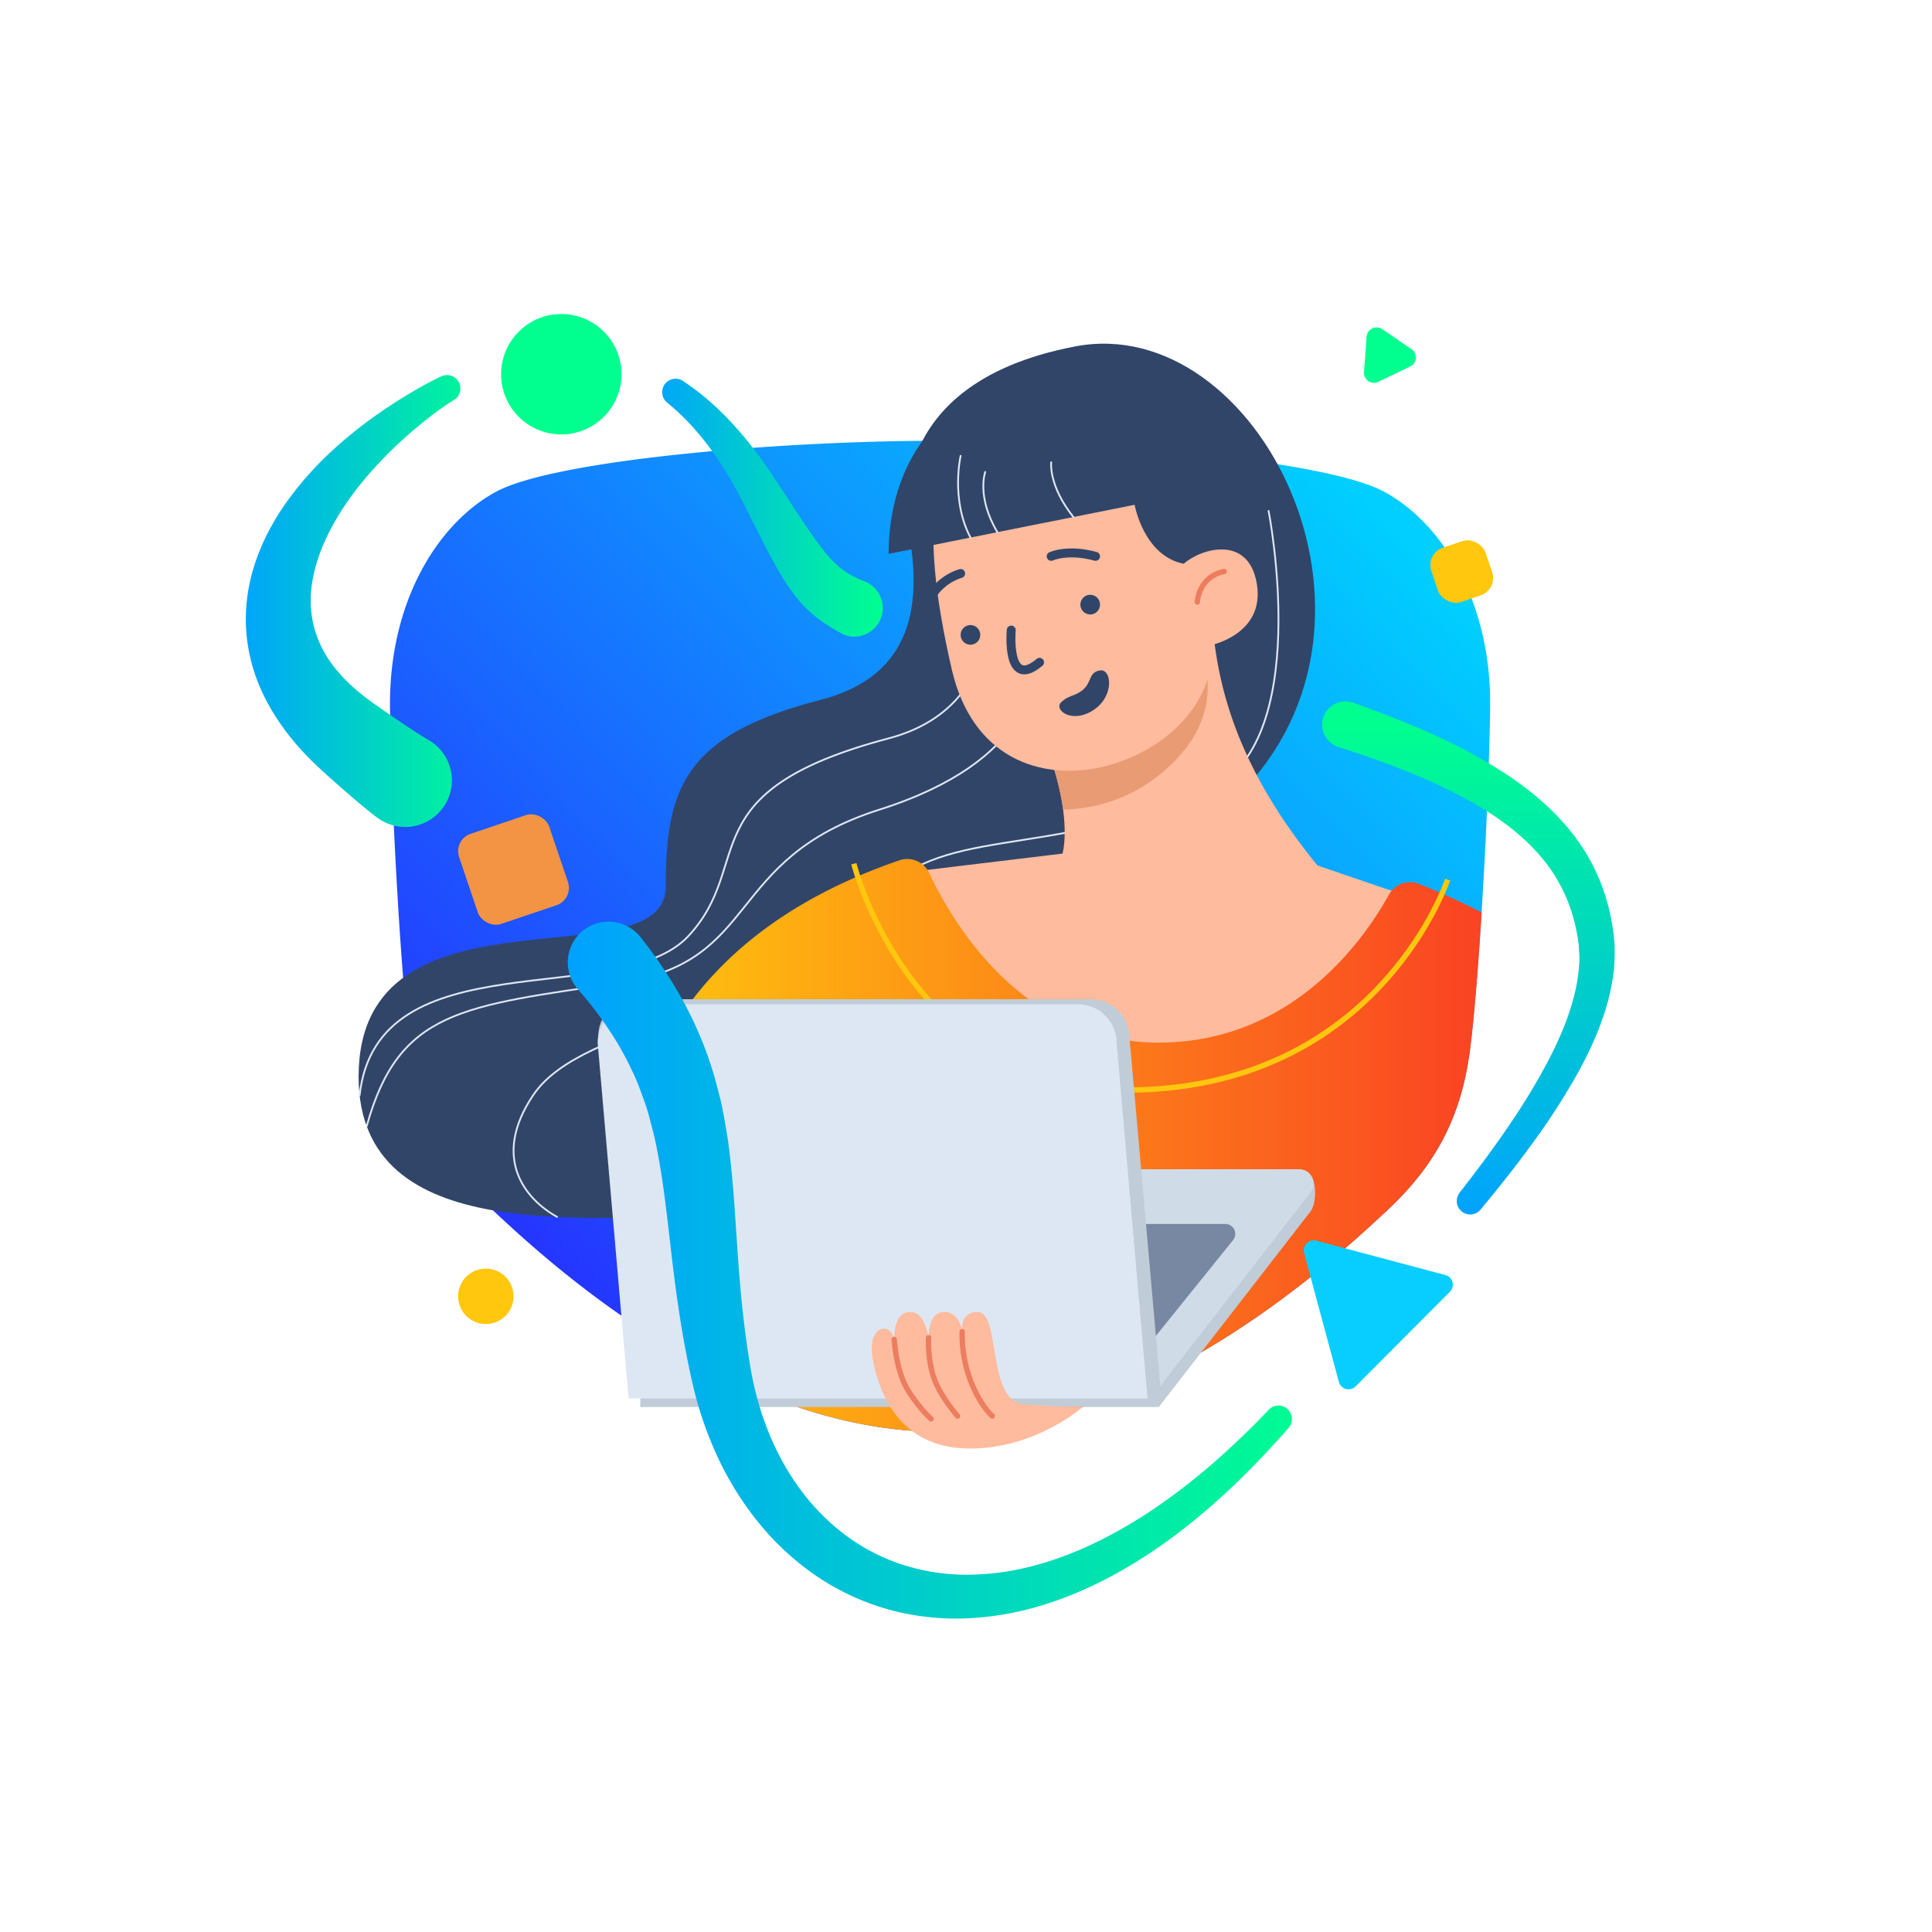 <svg xmlns="http://www.w3.org/2000/svg" xmlns:xlink="http://www.w3.org/1999/xlink" viewBox="0 0 1080 1080"><defs><style>.cls-1{fill:url(#linear-gradient);}.cls-2{fill:#314569;}.cls-12,.cls-13,.cls-3,.cls-9{fill:none;}.cls-3{stroke:#dde7f3;}.cls-12,.cls-13,.cls-3{stroke-linecap:round;}.cls-12,.cls-3{stroke-linejoin:round;}.cls-4{fill:#ffbb9d;}.cls-5{fill:#e99b73;}.cls-6{fill:url(#linear-gradient-2);}.cls-7{fill:#c0ccd7;}.cls-8{fill:#cfdce8;}.cls-9{stroke:#ffc70d;}.cls-13,.cls-9{stroke-miterlimit:10;}.cls-12,.cls-9{stroke-width:3px;}.cls-10{fill:#dde7f3;}.cls-11{fill:#7888a2;}.cls-12{stroke:#ed7d5f;}.cls-13{stroke:#314569;stroke-width:5px;}.cls-14{fill:url(#linear-gradient-3);}.cls-15{fill:url(#linear-gradient-4);}.cls-16{fill:url(#linear-gradient-5);}.cls-17{fill:url(#linear-gradient-6);}.cls-18{fill:#00ff8f;}.cls-19{fill:#f39444;}.cls-20{fill:#07cefe;}.cls-21{fill:#ffc70d;}</style><linearGradient id="linear-gradient" x1="146.73" y1="832.96" x2="749.37" y2="262.72" gradientUnits="userSpaceOnUse"><stop offset="0" stop-color="#3104ff"/><stop offset="1" stop-color="#00cfff"/></linearGradient><linearGradient id="linear-gradient-2" x1="346.99" y1="640.29" x2="828.25" y2="640.29" gradientUnits="userSpaceOnUse"><stop offset="0" stop-color="#ffc70d"/><stop offset="1" stop-color="#fa4323"/></linearGradient><linearGradient id="linear-gradient-3" x1="361.37" y1="283.91" x2="493.25" y2="283.91" gradientUnits="userSpaceOnUse"><stop offset="0" stop-color="#00a1ff"/><stop offset="1" stop-color="#00ff8f"/></linearGradient><linearGradient id="linear-gradient-4" x1="820.86" y1="683.23" x2="820.86" y2="404.59" xlink:href="#linear-gradient-3"/><linearGradient id="linear-gradient-5" x1="317.44" y1="709.96" x2="737.06" y2="709.96" xlink:href="#linear-gradient-3"/><linearGradient id="linear-gradient-6" x1="129.82" y1="335.95" x2="276.19" y2="335.95" xlink:href="#linear-gradient-3"/></defs><g id="Layer_4" data-name="Layer 4"><path class="cls-1" d="M833,396.55c-.51,32.92-2.4,75.64-4.78,113.54-2,32.19-4.38,60.91-6.54,77.21s-6.09,30.78-12.43,44.29c-7.51,16.06-18.43,30.68-33.79,45-17.8,16.59-65.42,61.26-127.65,92.14-36.72,18.23-78.54,31.65-122.3,31.65S440,787,403.24,768.73a441.24,441.24,0,0,1-51-29.92c-36.81-24.91-64.15-50.53-76.69-62.22-14.46-13.48-25-27.23-32.43-42.19-7.14-14.3-11.47-29.73-13.78-47.1-4.72-35.51-10.38-129.87-11.32-190.75S245.4,292,277.47,274.79s154.69-28.41,248.07-28.41,216,11.16,248.06,28.41S834,335.67,833,396.55Z"/><path class="cls-2" d="M508.26,299.11s-20.88-83.78,92.88-105.48c101.94-19.44,189,153,91.44,250.57-63.18,63.18,27.29,178.55-80.14,245.51s-153.86-5.4-216.5-8.64-195.48,17.28-195.48-79.2c0-113,171.72-52,171.72-106.28s9.84-84.68,86.4-104.33C502.86,379.89,517,348,508.26,299.11Z"/><path class="cls-3" d="M709.14,285.62s26,131.21-34.69,156.76c-93.59,39.39-148,17.32-186.65,61.48-58,66.33-161.56,66.28-189.78,108.38-23.57,35.18-4.28,58.23,13.37,68"/><path class="cls-4" d="M795.54,504s-3.4,6.09-9.79,15.23a273.37,273.37,0,0,1-20.61,26l-.08.08c-22.63,25.13-56.8,53-98.78,56.33q-4.08.33-8.26.33c-25.59,0-47.92-5.16-67.09-14.08a139.78,139.78,0,0,1-14.22-7.63c-34.73-21.27-57.26-55.82-68.45-92.77l85.68-10.33s2.49-8.17.36-24.46c-1.38-10.48-4.67-24.33-11.76-41.53l30.2-18.58L669,357.86l9.14-5.62c3.76,40.05,18.5,82.76,58.32,131.55l.69.24,55.95,19.1Z"/><path class="cls-5" d="M658,424c-22.1,23.46-47.69,28.26-63.72,28.57-1.38-10.48-4.67-24.33-11.76-41.53L669,357.86C675.59,371.93,682.22,398.35,658,424Z"/><path class="cls-3" d="M548,294.19s30.75,96.88-51.23,118.56c-112.56,29.76-74.16,70.08-112.08,110.63-38.78,41.47-173.81.4-183.65,88.86"/><path class="cls-3" d="M576.18,378.19S578.6,425,491.59,452.6s-65.89,85-144.6,96.71c-88.61,13.16-123.93,15.17-142,80.21"/><path class="cls-4" d="M576.66,223.15C514.67,235.55,514,295.44,532,374c22.72,99.1,151.92,51.55,144.72-13.32,0,0,30.24-5.93,25.92-33.9s-31-20.42-41-11.6C661.62,315.13,648.66,208.75,576.66,223.15Z"/><path class="cls-2" d="M496.74,309.63l137.52-27.44s5,28.44,27.36,32.94c0,0,20.88-19.26,9.36-50.94s-46.31-65.13-103-52.12C525.54,221.81,496.74,258.61,496.74,309.63Z"/><path class="cls-6" d="M828.25,510.09c-2,32.19-4.38,60.91-6.54,77.21s-6.09,30.78-12.43,44.29c-7.51,16.06-18.43,30.68-33.79,45-17.8,16.59-65.42,61.26-127.65,92.14-36.72,18.23-78.54,31.65-122.3,31.65-32.39,0-63.71-7.35-92.7-18.57-10.18-3.93-20.06-8.34-29.6-13.08a441.24,441.24,0,0,1-51-29.92c-11.16-56.21-20.74-199.14,150.6-257.91A13.46,13.46,0,0,1,519.39,488c12.68,27,52.08,94.82,128.19,94.82,75.53,0,115.59-58.66,128.85-82.74a13.45,13.45,0,0,1,16.67-6c3.17,1.24,7,2.79,11.34,4.7C811.08,501.62,819.06,505.35,828.25,510.09Z"/><path class="cls-7" d="M647.79,786.52H357.91V775.87L729.43,655.39c6.69,0,7.23,16.58,3.13,21.86Z"/><path class="cls-8" d="M647.79,775.87H357.91l94.84-122.25H726.2a8,8,0,0,1,6.36,13Z"/><path class="cls-9" d="M477.3,482.83s33.18,132.72,164.19,126.24S809.22,491.71,809.22,491.71"/><path class="cls-7" d="M648.69,775.51l-7.2,6.24L334.49,579c0-11.93,9.85-20.41,21.78-20.41H609.81a21.61,21.61,0,0,1,21.6,21.6Z"/><path class="cls-10" d="M641.49,781.75H351.38L334.1,583a21.61,21.61,0,0,1,21.6-21.6H602.61a21.61,21.61,0,0,1,21.6,21.6Z"/><path class="cls-4" d="M605.24,786.52s-27.14,24.15-65.06,23.19S491.09,778,487.8,759.31s10.14-20.64,12.06-10.56c0,0-.72-14.88,8.4-15.36s10.8,14.4,10.8,14.4-.48-14.38,8.64-14.4,10.19,11,10.19,11-1.8-11,8.64-11c13.09,0,4.93,49.93,25.81,51.61S605.24,786.52,605.24,786.52Z"/><path class="cls-11" d="M640.61,684.2H685a5.56,5.56,0,0,1,4.33,9l-43.2,53.59Z"/><path class="cls-12" d="M499.86,748.75s1,18,7.92,28.8,12.72,15.6,12.72,15.6"/><path class="cls-12" d="M519.06,747.79s-.72,12.6,3.24,23.16,13,20.64,13,20.64"/><path class="cls-12" d="M537.89,744.43a72,72,0,0,0,4.57,27.13c5.4,14.27,12.24,20,12.24,20"/><circle class="cls-2" cx="609.44" cy="337.99" r="5.5"/><circle class="cls-2" cx="542.48" cy="354.91" r="5.5"/><path class="cls-13" d="M565.28,352.24s-3,33.89,15.84,18"/><path class="cls-13" d="M517.14,341.25A29.59,29.59,0,0,1,537,320.59"/><path class="cls-13" d="M587.62,311s9.25-4.32,24.82,0"/><path class="cls-2" d="M604.86,386c5.78-4.49,3.35-10.14,10-11.22s8.26,14.48-3.76,22.25-22.06-.22-18-4.35S600.42,389.46,604.86,386Z"/><path class="cls-12" d="M669.3,336.56s.6-14.21,15-17.09"/><path class="cls-3" d="M537,254.83s-5.65,24.39,5.5,45.68"/><path class="cls-3" d="M550.74,263.83s-5,13.84,6.81,33.67"/><path class="cls-3" d="M587.62,258.43S586,271.37,600,289"/><path class="cls-14" d="M470.57,354.16a101.16,101.16,0,0,1-10.16-6.1,71.51,71.51,0,0,1-9.71-8,76.1,76.1,0,0,1-7.91-9.24c-2.31-3.13-4.32-6.26-6.17-9.34-3.68-6.16-6.84-12.19-9.93-18.17s-6.05-11.92-9-17.84-5.87-11.56-9.07-17.05-6.59-10.79-10.27-15.9a160.4,160.4,0,0,0-11.82-14.63,131.83,131.83,0,0,0-13.59-12.84l-.08-.06a7.51,7.51,0,0,1,8.91-12.06,147.63,147.63,0,0,1,16.62,12.9A176.83,176.83,0,0,1,413,240.77c4.59,5.24,8.89,10.7,12.93,16.33s7.82,11.53,11.42,17,7.27,11.09,10.91,16.53,7.29,10.75,11,15.59a64.54,64.54,0,0,0,11.27,11.89,41.4,41.4,0,0,0,6.15,3.9,71,71,0,0,0,7.34,3.28,16,16,0,0,1-11.57,29.79c-.55-.22-1.09-.46-1.61-.73Z"/><path class="cls-15" d="M815.79,666.88c9.2-11.78,18.17-23.72,26.56-36a370.65,370.65,0,0,0,23-37.68,212,212,0,0,0,9.09-19.66,138.85,138.85,0,0,0,6.29-20.14,94.24,94.24,0,0,0,1.67-10.11c.24-1.68.27-3.35.41-5s.12-3.33,0-5-.16-3.28-.29-4.9c-.07-.81-.21-1.61-.3-2.41l-.16-1.21-.22-1.27q-.87-5.12-2.22-10.06a89.41,89.41,0,0,0-19-35.41c-8.9-10.28-20-18.9-32.18-26.3a280.52,280.52,0,0,0-38.79-19.22c-13.52-5.56-27.45-10.45-41.55-15h0a13,13,0,0,1,8-24.81l.38.13c14.45,5.14,28.82,10.68,43,17A303.22,303.22,0,0,1,841,432.13c13.29,8.69,26,19.05,36.51,31.94a110.2,110.2,0,0,1,22,44.32c1,4,1.72,8.05,2.28,12.09L902,522l.16,1.6c.1,1.07.24,2.14.3,3.21.11,2.13.23,4.27.18,6.39s-.14,4.22-.24,6.32-.35,4.18-.69,6.23a114.68,114.68,0,0,1-2.37,12.11c-4.07,15.81-10.76,30.24-18.36,43.81a387.4,387.4,0,0,1-25.24,38.71c-9,12.36-18.53,24.25-28.22,35.94a7.51,7.51,0,0,1-11.7-9.4Z"/><path class="cls-16" d="M358.06,523.89a256,256,0,0,1,24.62,37.16,211.72,211.72,0,0,1,9.6,20.46l1.07,2.62,1,2.65c.65,1.77,1.31,3.53,1.93,5.31,1.17,3.57,2.38,7.13,3.36,10.74s1.93,7.2,2.84,10.8,1.62,7.22,2.26,10.81,1.25,7.19,1.84,10.77,1,7.14,1.41,10.66c1.7,14.17,2.58,28,3.49,41.52s1.77,26.81,3.1,39.93,3,26.17,5.26,39c4.38,24.43,13.72,48,28.44,67.48a121.9,121.9,0,0,0,25.81,25.41,110,110,0,0,0,32.32,16.05,117.53,117.53,0,0,0,36.26,5,147,147,0,0,0,37.17-5.55,177.33,177.33,0,0,0,18.19-6.1c6-2.35,11.9-5,17.69-7.91a269.08,269.08,0,0,0,33.59-20.19c21.57-15.11,41.39-33,59.83-52.35l0,0a7.5,7.5,0,0,1,11.08,10.12c-18.07,20.71-37.76,40.28-59.86,57.32a287,287,0,0,1-35,23.27c-6.15,3.48-12.5,6.65-19,9.55a194.92,194.92,0,0,1-20,7.74,169.37,169.37,0,0,1-42.71,8.34,142.57,142.57,0,0,1-44.2-4.06,137.57,137.57,0,0,1-41.07-18.11A150.53,150.53,0,0,1,425,852.33a175.16,175.16,0,0,1-23.71-37.59A204.61,204.61,0,0,1,387.05,773c-3.16-13.76-5.61-27.5-7.68-41.28s-3.66-27.48-5.22-40.94-3.08-26.65-5.25-39.31c-.51-3.19-1.14-6.29-1.72-9.42s-1.28-6.17-2.05-9.18-1.55-6-2.34-9-1.74-5.87-2.77-8.73-2.07-5.69-3.13-8.52l-1.76-4.16-.89-2.07-1-2a172.24,172.24,0,0,0-8.46-15.93,214.3,214.3,0,0,0-21.76-29.49A22.75,22.75,0,0,1,357.33,523c.23.26.45.53.67.8Z"/><path class="cls-17" d="M253.82,223.52a167.15,167.15,0,0,0-13.92,9.82q-6.79,5.31-13.2,11a226.44,226.44,0,0,0-23.57,24.37,159.42,159.42,0,0,0-18.35,27.21,114,114,0,0,0-6.33,14.37,85.93,85.93,0,0,0-3.79,14.5A60.52,60.52,0,0,0,176,352.18a63.37,63.37,0,0,0,13.06,23.41,89.74,89.74,0,0,0,10.14,10.12c1.85,1.59,3.78,3.14,5.76,4.65,1,.74,2,1.5,3,2.22l3.18,2.22q7.16,5,14.31,9.83c2.37,1.6,4.75,3.18,7.09,4.69l3.45,2.2c1.11.69,2.24,1.38,3.15,1.89A26.06,26.06,0,1,1,211,457.14l-1-.71c-1.54-1.16-2.82-2.19-4.11-3.22l-3.7-3.06c-2.42-2-4.76-4-7.07-6-4.63-4-9.16-8-13.65-12.06l-3.71-3.4c-1.25-1.15-2.46-2.38-3.69-3.57q-3.66-3.64-7.13-7.55a133.82,133.82,0,0,1-12.82-16.93,111.43,111.43,0,0,1-10-19.46,97.69,97.69,0,0,1-5.72-21.48,94.73,94.73,0,0,1-.61-22,101.61,101.61,0,0,1,4.19-21,119.85,119.85,0,0,1,7.81-19,145.32,145.32,0,0,1,10.34-16.95,186.6,186.6,0,0,1,25.35-28.64A248.82,248.82,0,0,1,214.74,229q7.63-5.17,15.54-9.82c5.28-3.15,10.76-6.12,16.33-8.76a7.51,7.51,0,0,1,7.25,13.13Z"/><circle class="cls-18" cx="313.77" cy="209.19" r="33.65"/><rect class="cls-19" x="260.5" y="459.46" width="53.18" height="53.18" rx="10.22" transform="translate(-140.57 117.58) rotate(-18.68)"/><path class="cls-20" d="M808,712.76l-72.17-19.22a5.59,5.59,0,0,0-6.84,6.85l19.44,72.12a5.6,5.6,0,0,0,9.36,2.49l52.73-52.89A5.59,5.59,0,0,0,808,712.76Z"/><path class="cls-18" d="M789,195.16,772.67,184a5.59,5.59,0,0,0-8.72,4.22L762.5,208a5.58,5.58,0,0,0,8,5.44l17.82-8.61A5.59,5.59,0,0,0,789,195.16Z"/><circle class="cls-21" cx="271.59" cy="724.65" r="15.5"/><rect class="cls-21" x="801.12" y="303.47" width="32" height="32" rx="10.22" transform="translate(-59.28 278.58) rotate(-18.68)"/></g></svg>